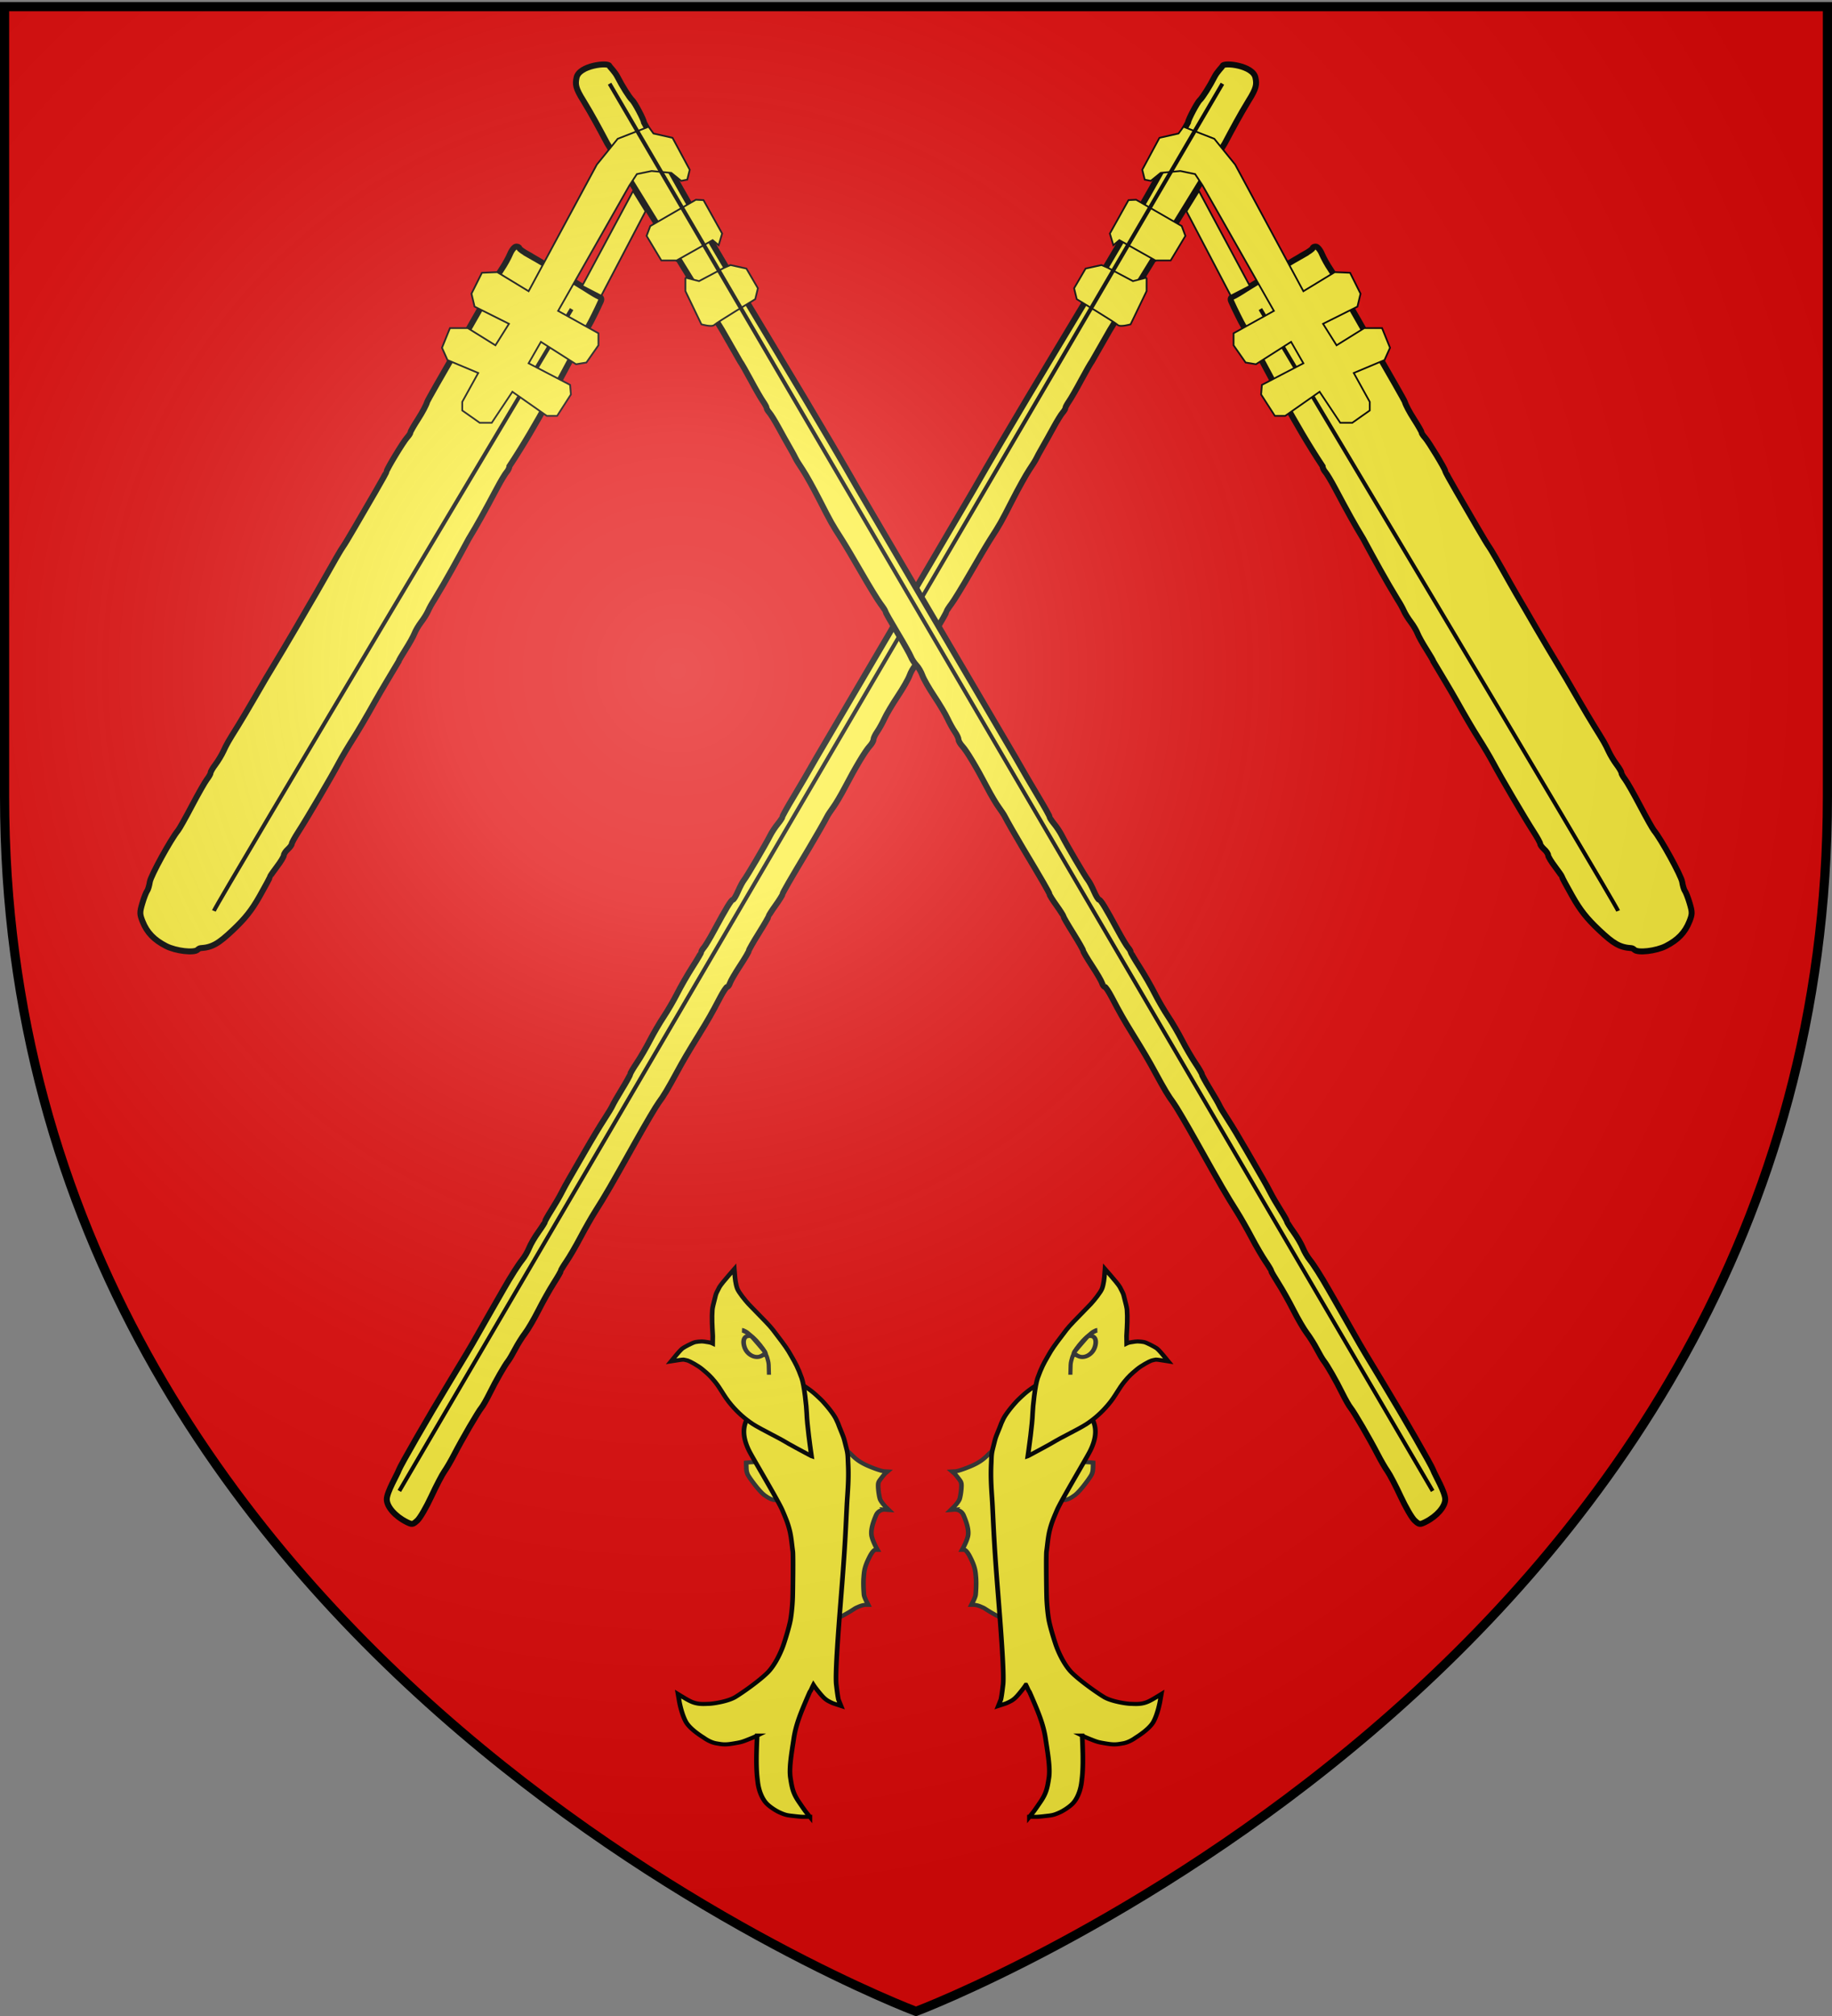 <svg xmlns="http://www.w3.org/2000/svg" xmlns:xlink="http://www.w3.org/1999/xlink" height="660" width="600" version="1.0" id="svg2"><rect width="100%" height="100%" fill="#808080" stroke="none"/><defs id="defs6"><g id="s-5-4"><g id="c-11-0"><path transform="rotate(18 3.157 -.5)" d="M0 0v1h.5L0 0z" id="t-6-6"/><use height="540" width="810" y="0" x="0" id="use2144-19-5" transform="scale(-1 1)" xlink:href="#t-6-6"/></g><g id="a-3-3"><use height="540" width="810" y="0" x="0" id="use2147-4-8" transform="rotate(72)" xlink:href="#c-11-0"/><use height="540" width="810" y="0" x="0" id="use2149-7-5" transform="rotate(144)" xlink:href="#c-11-0"/></g><use height="540" width="810" y="0" x="0" id="use2151-9-1" transform="scale(-1 1)" xlink:href="#a-3-3"/></g><g id="s-2"><g id="c-0"><path transform="rotate(18 3.157 -.5)" d="M0 0v1h.5L0 0z" id="t-3"/><use height="540" width="810" y="0" x="0" id="use2144-45" transform="scale(-1 1)" xlink:href="#t-3"/></g><g id="a-62"><use height="540" width="810" y="0" x="0" id="use2147-8" transform="rotate(72)" xlink:href="#c-0"/><use height="540" width="810" y="0" x="0" id="use2149-80" transform="rotate(144)" xlink:href="#c-0"/></g><use height="540" width="810" y="0" x="0" id="use2151-4" transform="scale(-1 1)" xlink:href="#a-62"/></g><g id="s-1-9"><g id="c-1-9"><path transform="rotate(18 3.157 -.5)" d="M0 0v1h.5L0 0z" id="t-8-6"/><use height="540" width="810" y="0" x="0" id="use2144-5-7" transform="scale(-1 1)" xlink:href="#t-8-6"/></g><g id="a-2-4"><use height="540" width="810" y="0" x="0" id="use2147-0-8" transform="rotate(72)" xlink:href="#c-1-9"/><use height="540" width="810" y="0" x="0" id="use2149-1-8" transform="rotate(144)" xlink:href="#c-1-9"/></g><use height="540" width="810" y="0" x="0" id="use2151-1-0" transform="scale(-1 1)" xlink:href="#a-2-4"/></g><g id="s"><g id="c"><path id="t" d="M0 0v1h.5L0 0z" transform="rotate(18 3.157 -.5)"/><use xlink:href="#t" transform="scale(-1 1)" id="use2144" x="0" y="0" width="810" height="540"/></g><g id="a"><use xlink:href="#c" transform="rotate(72)" id="use2147" x="0" y="0" width="810" height="540"/><use xlink:href="#c" transform="rotate(144)" id="use2149" x="0" y="0" width="810" height="540"/></g><use xlink:href="#a" transform="scale(-1 1)" id="use2151" x="0" y="0" width="810" height="540"/></g><g id="s-1"><g id="c-1"><path id="t-8" d="M0 0v1h.5L0 0z" transform="rotate(18 3.157 -.5)"/><use xlink:href="#t-8" transform="scale(-1 1)" id="use2144-5" x="0" y="0" width="810" height="540"/></g><g id="a-2"><use xlink:href="#c-1" transform="rotate(72)" id="use2147-0" x="0" y="0" width="810" height="540"/><use xlink:href="#c-1" transform="rotate(144)" id="use2149-1" x="0" y="0" width="810" height="540"/></g><use xlink:href="#a-2" transform="scale(-1 1)" id="use2151-1" x="0" y="0" width="810" height="540"/></g><g id="s-4"><g id="c-7"><path transform="rotate(18 3.157 -.5)" d="M0 0v1h.5L0 0z" id="t-4"/><use height="540" width="810" y="0" x="0" id="use2144-1" transform="scale(-1 1)" xlink:href="#t-4"/></g><g id="a-8"><use height="540" width="810" y="0" x="0" id="use2147-08" transform="rotate(72)" xlink:href="#c-7"/><use height="540" width="810" y="0" x="0" id="use2149-8" transform="rotate(144)" xlink:href="#c-7"/></g><use height="540" width="810" y="0" x="0" id="use2151-17" transform="scale(-1 1)" xlink:href="#a-8"/></g><g id="s-5"><g id="c-11"><path id="t-6" d="M0 0v1h.5L0 0z" transform="rotate(18 3.157 -.5)"/><use xlink:href="#t-6" transform="scale(-1 1)" id="use2144-19" x="0" y="0" width="810" height="540"/></g><g id="a-3"><use xlink:href="#c-11" transform="rotate(72)" id="use2147-4" x="0" y="0" width="810" height="540"/><use xlink:href="#c-11" transform="rotate(144)" id="use2149-7" x="0" y="0" width="810" height="540"/></g><use xlink:href="#a-3" transform="scale(-1 1)" id="use2151-9" x="0" y="0" width="810" height="540"/></g><g id="s-4-66"><g id="c-7-9"><path id="t-4-0" d="M0 0v1h.5L0 0z" transform="rotate(18 3.157 -.5)"/><use xlink:href="#t-4-0" transform="scale(-1 1)" id="use2144-1-3" x="0" y="0" width="810" height="540"/></g><g id="a-8-1"><use xlink:href="#c-7-9" transform="rotate(72)" id="use2147-08-3" x="0" y="0" width="810" height="540"/><use xlink:href="#c-7-9" transform="rotate(144)" id="use2149-8-6" x="0" y="0" width="810" height="540"/></g><use xlink:href="#a-8-1" transform="scale(-1 1)" id="use2151-17-7" x="0" y="0" width="810" height="540"/></g><g id="s-4-6"><g id="c-7-7"><path id="t-4-1" d="M0 0v1h.5L0 0z" transform="rotate(18 3.157 -.5)"/><use xlink:href="#t-4-1" transform="scale(-1 1)" id="use2144-1-8" x="0" y="0" width="810" height="540"/></g><g id="a-8-4"><use xlink:href="#c-7-7" transform="rotate(72)" id="use2147-08-9" x="0" y="0" width="810" height="540"/><use xlink:href="#c-7-7" transform="rotate(144)" id="use2149-8-7" x="0" y="0" width="810" height="540"/></g><use xlink:href="#a-8-4" transform="scale(-1 1)" id="use2151-17-3" x="0" y="0" width="810" height="540"/></g><g id="s-1-3"><g id="c-1-0"><path transform="rotate(18 3.157 -.5)" d="M0 0v1h.5L0 0z" id="t-8-4"/><use height="540" width="810" y="0" x="0" id="use2144-5-8" transform="scale(-1 1)" xlink:href="#t-8-4"/></g><g id="a-2-5"><use height="540" width="810" y="0" x="0" id="use2147-0-5" transform="rotate(72)" xlink:href="#c-1-0"/><use height="540" width="810" y="0" x="0" id="use2149-1-5" transform="rotate(144)" xlink:href="#c-1-0"/></g><use height="540" width="810" y="0" x="0" id="use2151-1-4" transform="scale(-1 1)" xlink:href="#a-2-5"/></g><g id="s-0"><g id="c-8"><path transform="rotate(18 3.157 -.5)" d="M0 0v1h.5L0 0z" id="t-40"/><use height="540" width="810" y="0" x="0" id="use2144-4" transform="scale(-1 1)" xlink:href="#t-40"/></g><g id="a-6"><use height="540" width="810" y="0" x="0" id="use2147-46" transform="rotate(72)" xlink:href="#c-8"/><use height="540" width="810" y="0" x="0" id="use2149-4" transform="rotate(144)" xlink:href="#c-8"/></g><use height="540" width="810" y="0" x="0" id="use2151-3" transform="scale(-1 1)" xlink:href="#a-6"/></g><g id="s-5-2"><g id="c-11-6"><path transform="rotate(18 3.157 -.5)" d="M0 0v1h.5L0 0z" id="t-6-0"/><use height="540" width="810" y="0" x="0" id="use2144-19-4" transform="scale(-1 1)" xlink:href="#t-6-0"/></g><g id="a-3-6"><use height="540" width="810" y="0" x="0" id="use2147-4-0" transform="rotate(72)" xlink:href="#c-11-6"/><use height="540" width="810" y="0" x="0" id="use2149-7-4" transform="rotate(144)" xlink:href="#c-11-6"/></g><use height="540" width="810" y="0" x="0" id="use2151-9-5" transform="scale(-1 1)" xlink:href="#a-3-6"/></g><radialGradient xlink:href="#linearGradient2893" id="radialGradient3163" gradientUnits="userSpaceOnUse" gradientTransform="matrix(1.353 0 0 1.349 -77.63 -85.747)" cx="221.445" cy="226.331" fx="221.445" fy="226.331" r="300"/><linearGradient id="linearGradient2893"><stop style="stop-color:white;stop-opacity:.314" offset="0" id="stop2895"/><stop id="stop2897" offset=".19" style="stop-color:white;stop-opacity:.251"/><stop style="stop-color:#6b6b6b;stop-opacity:.125" offset=".6" id="stop2901"/><stop style="stop-color:black;stop-opacity:.125" offset="1" id="stop2899"/></linearGradient><style id="style33" type="text/css">.Rand2,.Rand4,.Rand6{stroke:#202020;stroke-width:30}.Rand4,.Rand6{stroke-width:60}.Rand6{stroke-width:90}.Schwarz{fill:#000}.Blau{fill:#00f}.Gold{fill:#ffef00}.Silber{fill:#fff}</style></defs><g id="layer3" style="display:inline;opacity:1"><path id="path2855" style="fill:#e20909;fill-opacity:1;fill-rule:evenodd;stroke:none;stroke-width:1px;stroke-linecap:butt;stroke-linejoin:miter;stroke-opacity:1" d="M300 658.5s298.5-112.32 298.5-397.772V2.176H1.5v258.552C1.5 546.18 300 658.5 300 658.5Z"/><g style="display:inline;opacity:1;fill:#fcef3c;fill-opacity:1" id="g1920" transform="matrix(-.648 0 0 .648 586.246 -71.48)"><g transform="translate(-828.325 109.097)" id="g1922" style="fill:#fcef3c;fill-opacity:1"><path style="fill:#fcef3c;stroke:#000;stroke-width:3;stroke-miterlimit:4;stroke-dasharray:none;stroke-opacity:1;fill-opacity:1" d="M1531.48 743.972c.807 2.316 6.015 10.988 6.051 14.694.037 3.707-4.218 8.601-9.973 11.472-2.857 1.425-3.179 1.38-5.505-.777-1.36-1.26-4.516-6.694-7.014-12.076-2.498-5.382-5.482-11.106-6.632-12.72-1.15-1.615-3.402-5.489-5.007-8.608-3.904-7.592-12.003-21.497-13.702-23.527-.752-.897-2.648-4.222-4.214-7.389-3.149-6.366-7.484-13.941-9.304-16.256-.648-.825-2.235-3.525-3.526-6-1.29-2.475-3.55-6.075-5.02-8-1.47-1.925-4.504-7.113-6.742-11.528-2.237-4.416-5.702-10.582-7.698-13.702-1.996-3.121-3.63-5.952-3.63-6.292 0-.34-1.287-2.5-2.861-4.798-1.574-2.3-4.719-7.696-6.988-11.993-2.27-4.297-5.6-10.147-7.4-13-5.581-8.843-7.678-12.46-20.687-35.687-5.083-9.075-10.291-17.887-11.575-19.582-2.314-3.056-4.517-6.741-9.217-15.418-3.037-5.607-5.555-9.887-11.2-19.034-4.703-7.623-6.254-10.35-10.642-18.716-1.515-2.888-3.1-5.25-3.524-5.25-.424 0-1.044-.86-1.378-1.912-.333-1.051-2.614-4.968-5.067-8.703-2.453-3.735-4.46-7.155-4.46-7.6 0-.444-2.25-4.397-5-8.785s-5-8.267-5-8.62c0-.353-1.576-2.834-3.5-5.513-1.926-2.68-3.503-5.209-3.507-5.62-.01-.636-3.897-7.38-13.494-23.38-3.135-5.228-8.273-14.215-9.07-15.867-.4-.825-1.776-2.923-3.06-4.661-1.284-1.739-3.944-6.239-5.91-10-5.301-10.143-10.355-18.572-12.532-20.904-1.06-1.135-1.928-2.64-1.928-3.346 0-.704-.836-2.475-1.859-3.935-1.023-1.46-2.683-4.454-3.69-6.654-1.006-2.2-4.028-7.293-6.715-11.316-2.687-4.024-5.383-8.742-5.99-10.485-.608-1.743-1.967-4.076-3.021-5.184-1.054-1.108-2.314-3.033-2.8-4.277-.486-1.244-3.593-6.773-6.904-12.285-3.311-5.513-6.02-10.303-6.02-10.644 0-.341-1.068-2.02-2.373-3.731-1.305-1.71-5.606-8.728-9.557-15.594-3.952-6.867-8.485-14.51-10.074-16.984-5.025-7.828-5.38-8.459-11.19-19.832-3.133-6.13-6.994-13.063-8.582-15.407-1.588-2.344-3.194-4.936-3.57-5.761-.374-.825-1.723-3.3-2.998-5.5-1.275-2.2-3.79-6.7-5.589-10-1.799-3.3-3.9-6.71-4.67-7.58-.768-.867-1.397-1.923-1.397-2.345 0-.422-.834-1.961-1.852-3.421-1.018-1.46-3.78-6.254-6.136-10.654-2.357-4.4-4.808-8.675-5.448-9.5l-9.03-15.777-58.115-94.384c-3.84-7.222-7.694-14.44-11.966-21.419-4.115-6.51-4.203-8.41-3.52-11.747 1.276-6.225 15.795-7.734 16.575-6.032.389.849 2.742 2.893 4.157 5.685 2.342 4.623 6.009 10.42 7.382 11.674 1.31 1.194 5.952 9.985 5.952 11.27 34.293 63.969 72.404 122.73 108.436 185.7l79.288 135.03c3.259 5.775 8.479 14.73 11.6 19.9 3.122 5.17 5.677 9.748 5.677 10.173 0 .425 1.05 2.045 2.334 3.6 1.284 1.555 3.015 4.177 3.848 5.827 2.345 4.647 11.847 20.822 13.217 22.5.674.825 2.053 3.412 3.065 5.75 1.011 2.337 2.178 4.25 2.592 4.25.803 0 3.378 4.22 9.455 15.5 2.074 3.85 4.383 7.71 5.13 8.578.747.869 1.358 1.877 1.358 2.24 0 .364 2.006 3.79 4.457 7.614s5.888 9.79 7.637 13.26c1.75 3.47 4.835 8.783 6.858 11.808 2.023 3.025 5.177 8.425 7.01 12 1.833 3.575 4.841 8.744 6.685 11.486 1.845 2.743 3.353 5.322 3.353 5.733 0 .41 1.844 3.758 4.098 7.44 2.254 3.683 4.392 7.403 4.75 8.268.359.865 2.276 4.048 4.261 7.073 1.985 3.025 6.26 10.124 9.5 15.777 3.24 5.653 6.88 11.953 8.088 14 1.208 2.047 2.988 5.298 3.955 7.223.966 1.925 3.24 5.84 5.053 8.702 1.812 2.86 3.295 5.5 3.295 5.866 0 .365 1.499 2.749 3.33 5.298 1.832 2.548 3.936 6.156 4.677 8.016.74 1.861 2.307 4.561 3.481 6 1.964 2.407 5.801 8.45 9.512 14.979.825 1.451 3.525 6.156 6 10.454 2.475 4.299 5.85 10.227 7.5 13.174 2.665 4.758 6.166 10.645 14.28 24.01 10.033 16.526 24.328 41.371 25.136 43.688zm-457.416-614.187c-2.475-1.352-4.5-2.806-4.5-3.23 0-.424-.698-.77-1.55-.77-.854 0-2.252 1.677-3.109 3.727-.857 2.05-2.8 5.538-4.319 7.75-1.518 2.212-3.784 6.407-5.035 9.32-2.221 5.176-32.17 56.083-32.581 57.723-.348 1.387-2.382 5.227-4.52 8.534-2.137 3.307-3.886 6.363-3.886 6.79 0 .428-.794 1.65-1.766 2.717-1.844 2.024-10.234 15.856-10.234 16.872 0 .321-2.553 4.968-5.675 10.325-3.121 5.358-7.892 13.567-10.603 18.242-2.71 4.675-5.293 8.95-5.739 9.5-.76.937-4.957 8.16-10.75 18.5-1.387 2.475-4.594 8.017-7.127 12.315-2.533 4.299-5.28 9.035-6.105 10.524-1.194 2.154-10.074 17.057-14.994 25.16-.5.826-3.249 5.55-6.107 10.5s-6.592 11.233-8.298 13.96c-4.758 7.61-5.425 8.775-7.173 12.54-.894 1.926-2.706 4.933-4.027 6.684-1.32 1.75-2.401 3.602-2.401 4.115 0 .513-.83 2.005-1.842 3.317-1.013 1.311-4.444 7.335-7.625 13.385-3.18 6.05-6.342 11.675-7.026 12.5-3.601 4.344-13.77 22.868-14.24 25.941-.3 1.957-.94 4.063-1.422 4.68s-1.553 3.399-2.38 6.183c-1.364 4.593-1.349 5.447.165 9.23 2.214 5.532 5.795 9.262 11.87 12.362 4.925 2.514 14.178 3.591 15.916 1.854.413-.413 1.05-.77 1.417-.796 5.921-.4 9.002-2.127 16.552-9.276 6.11-5.784 9.405-9.965 13.362-16.948 2.889-5.098 5.253-9.513 5.253-9.81 0-.297 1.575-2.603 3.5-5.124 1.925-2.521 3.5-5.125 3.5-5.785 0-.66.9-2.016 2-3.011 1.1-.996 2-2.227 2-2.736 0-.509 1.505-3.252 3.344-6.095 4.331-6.694 16.617-27.605 20.37-34.67 1.606-3.024 4.939-8.65 7.405-12.5 2.467-3.85 7.312-12.096 10.768-18.326 3.896-6.935 8.079-13.717 12.112-20.549 0-.322 1.583-3.059 3.516-6.082 1.934-3.023 3.96-6.662 4.502-8.088.542-1.425 2.078-4.025 3.415-5.777 1.337-1.753 2.918-4.31 3.514-5.682.596-1.372 1.975-3.845 3.065-5.495 6.19-10.132 11.725-20.311 17.424-30.852 4.295-7.087 7.659-13.113 14.317-25.648 1.9-3.575 4.082-7.21 4.85-8.08.769-.867 1.397-2.188 1.397-2.935 14.268-21.555 26.163-45.128 38.533-67.985.337-.825 1.035-2.175 1.552-3 .94-1.498 4.614-8.907 6.096-12.289.547-1.25.283-1.98-.879-2.426-.914-.35-3.926-2.129-6.692-3.95-2.767-1.823-26.396-15.853-29.11-17.335z" id="path1924"/><path style="fill:#fcef3c;fill-rule:evenodd;stroke:#000;stroke-width:2;stroke-linecap:butt;stroke-linejoin:miter;stroke-miterlimit:4;stroke-dasharray:none;stroke-opacity:1;fill-opacity:1" d="M915.198 461.423c2.02-5.05 180.818-304.056 180.818-304.056" id="path1926"/><path style="fill:#fcef3c;fill-opacity:1;fill-rule:evenodd;stroke:#000;stroke-width:.87px;stroke-linecap:butt;stroke-linejoin:miter;stroke-opacity:1" d="M1153.521 141.46v6.832l8.075 16.77s5.28 1.553 6.522.311 20.699-13.02 20.699-13.02l1.335-5.513-5.807-9.938-8.044-1.778-3.268 1.413-12.616 6.695-6.897-1.772zm-4.711-8.65h-7.454l-7.453-12.422 1.863-4.97 23.06-13.3 3.826.193 9.427 16.889-1.762 5.9-3.032-2.558-18.786 10.579m-98.945 81.678h6.087l10.435-15.652 17.391 12.174h5.218l6.956-10.808-.403-4.844-20.964-10.917 6.212-10.823 17.764 11.305 5.218-.87 6.087-8.696v-6.087l-20.373-11.304 36.025-63.356 3.79-5.76 7.453-1.553 9.938.931 4.969 4.038 3.105-.621 1.243-4.97-8.696-16.149-9.628-2.174-2.484-3.416-15.59 6.072-10.56 13.043-34.473 63.977-15.838-9.628-7.764.31-5.28 10.56 1.553 6.522 17.392 8.695-6.833 10.87-13.975-8.696h-9.007l-4.037 9.938 2.795 6.212 15.528 6.522-8.075 14.596v4.348l8.82 6.211zm51.794-69.124 25.722-47.958 6.305 10.202-22.4 42.725-9.627-4.969z" id="path1928"/><path style="fill:#fcef3c;fill-opacity:1;fill-rule:evenodd;stroke:#000;stroke-width:2;stroke-linecap:butt;stroke-linejoin:miter;stroke-miterlimit:4;stroke-dasharray:none;stroke-opacity:1" d="m1115.188 43.5 416.01 710.971L1115.188 43.5Z" id="path1930"/></g></g><g id="g1913" transform="translate(13.754 -71.48) scale(.648)" style="fill:#fcef3c;fill-opacity:1"><g transform="translate(-828.325 109.097)" id="g9889" style="fill:#fcef3c;fill-opacity:1"><path style="fill:#fcef3c;stroke:#000;stroke-width:3;stroke-miterlimit:4;stroke-dasharray:none;stroke-opacity:1;fill-opacity:1" d="M1531.48 743.972c.807 2.316 6.015 10.988 6.051 14.694.037 3.707-4.218 8.601-9.973 11.472-2.857 1.425-3.179 1.38-5.505-.777-1.36-1.26-4.516-6.694-7.014-12.076-2.498-5.382-5.482-11.106-6.632-12.72-1.15-1.615-3.402-5.489-5.007-8.608-3.904-7.592-12.003-21.497-13.702-23.527-.752-.897-2.648-4.222-4.214-7.389-3.149-6.366-7.484-13.941-9.304-16.256-.648-.825-2.235-3.525-3.526-6-1.29-2.475-3.55-6.075-5.02-8-1.47-1.925-4.504-7.113-6.742-11.528-2.237-4.416-5.702-10.582-7.698-13.702-1.996-3.121-3.63-5.952-3.63-6.292 0-.34-1.287-2.5-2.861-4.798-1.574-2.3-4.719-7.696-6.988-11.993-2.27-4.297-5.6-10.147-7.4-13-5.581-8.843-7.678-12.46-20.687-35.687-5.083-9.075-10.291-17.887-11.575-19.582-2.314-3.056-4.517-6.741-9.217-15.418-3.037-5.607-5.555-9.887-11.2-19.034-4.703-7.623-6.254-10.35-10.642-18.716-1.515-2.888-3.1-5.25-3.524-5.25-.424 0-1.044-.86-1.378-1.912-.333-1.051-2.614-4.968-5.067-8.703-2.453-3.735-4.46-7.155-4.46-7.6 0-.444-2.25-4.397-5-8.785s-5-8.267-5-8.62c0-.353-1.576-2.834-3.5-5.513-1.926-2.68-3.503-5.209-3.507-5.62-.01-.636-3.897-7.38-13.494-23.38-3.135-5.228-8.273-14.215-9.07-15.867-.4-.825-1.776-2.923-3.06-4.661-1.284-1.739-3.944-6.239-5.91-10-5.301-10.143-10.355-18.572-12.532-20.904-1.06-1.135-1.928-2.64-1.928-3.346 0-.704-.836-2.475-1.859-3.935-1.023-1.46-2.683-4.454-3.69-6.654-1.006-2.2-4.028-7.293-6.715-11.316-2.687-4.024-5.383-8.742-5.99-10.485-.608-1.743-1.967-4.076-3.021-5.184-1.054-1.108-2.314-3.033-2.8-4.277-.486-1.244-3.593-6.773-6.904-12.285-3.311-5.513-6.02-10.303-6.02-10.644 0-.341-1.068-2.02-2.373-3.731-1.305-1.71-5.606-8.728-9.557-15.594-3.952-6.867-8.485-14.51-10.074-16.984-5.025-7.828-5.38-8.459-11.19-19.832-3.133-6.13-6.994-13.063-8.582-15.407-1.588-2.344-3.194-4.936-3.57-5.761-.374-.825-1.723-3.3-2.998-5.5-1.275-2.2-3.79-6.7-5.589-10-1.799-3.3-3.9-6.71-4.67-7.58-.768-.867-1.397-1.923-1.397-2.345 0-.422-.834-1.961-1.852-3.421-1.018-1.46-3.78-6.254-6.136-10.654-2.357-4.4-4.808-8.675-5.448-9.5l-9.03-15.777-58.115-94.384c-3.84-7.222-7.694-14.44-11.966-21.419-4.115-6.51-4.203-8.41-3.52-11.747 1.276-6.225 15.795-7.734 16.575-6.032.389.849 2.742 2.893 4.157 5.685 2.342 4.623 6.009 10.42 7.382 11.674 1.31 1.194 5.952 9.985 5.952 11.27 34.293 63.969 72.404 122.73 108.436 185.7l79.288 135.03c3.259 5.775 8.479 14.73 11.6 19.9 3.122 5.17 5.677 9.748 5.677 10.173 0 .425 1.05 2.045 2.334 3.6 1.284 1.555 3.015 4.177 3.848 5.827 2.345 4.647 11.847 20.822 13.217 22.5.674.825 2.053 3.412 3.065 5.75 1.011 2.337 2.178 4.25 2.592 4.25.803 0 3.378 4.22 9.455 15.5 2.074 3.85 4.383 7.71 5.13 8.578.747.869 1.358 1.877 1.358 2.24 0 .364 2.006 3.79 4.457 7.614s5.888 9.79 7.637 13.26c1.75 3.47 4.835 8.783 6.858 11.808 2.023 3.025 5.177 8.425 7.01 12 1.833 3.575 4.841 8.744 6.685 11.486 1.845 2.743 3.353 5.322 3.353 5.733 0 .41 1.844 3.758 4.098 7.44 2.254 3.683 4.392 7.403 4.75 8.268.359.865 2.276 4.048 4.261 7.073 1.985 3.025 6.26 10.124 9.5 15.777 3.24 5.653 6.88 11.953 8.088 14 1.208 2.047 2.988 5.298 3.955 7.223.966 1.925 3.24 5.84 5.053 8.702 1.812 2.86 3.295 5.5 3.295 5.866 0 .365 1.499 2.749 3.33 5.298 1.832 2.548 3.936 6.156 4.677 8.016.74 1.861 2.307 4.561 3.481 6 1.964 2.407 5.801 8.45 9.512 14.979.825 1.451 3.525 6.156 6 10.454 2.475 4.299 5.85 10.227 7.5 13.174 2.665 4.758 6.166 10.645 14.28 24.01 10.033 16.526 24.328 41.371 25.136 43.688zm-457.416-614.187c-2.475-1.352-4.5-2.806-4.5-3.23 0-.424-.698-.77-1.55-.77-.854 0-2.252 1.677-3.109 3.727-.857 2.05-2.8 5.538-4.319 7.75-1.518 2.212-3.784 6.407-5.035 9.32-2.221 5.176-32.17 56.083-32.581 57.723-.348 1.387-2.382 5.227-4.52 8.534-2.137 3.307-3.886 6.363-3.886 6.79 0 .428-.794 1.65-1.766 2.717-1.844 2.024-10.234 15.856-10.234 16.872 0 .321-2.553 4.968-5.675 10.325-3.121 5.358-7.892 13.567-10.603 18.242-2.71 4.675-5.293 8.95-5.739 9.5-.76.937-4.957 8.16-10.75 18.5-1.387 2.475-4.594 8.017-7.127 12.315-2.533 4.299-5.28 9.035-6.105 10.524-1.194 2.154-10.074 17.057-14.994 25.16-.5.826-3.249 5.55-6.107 10.5s-6.592 11.233-8.298 13.96c-4.758 7.61-5.425 8.775-7.173 12.54-.894 1.926-2.706 4.933-4.027 6.684-1.32 1.75-2.401 3.602-2.401 4.115 0 .513-.83 2.005-1.842 3.317-1.013 1.311-4.444 7.335-7.625 13.385-3.18 6.05-6.342 11.675-7.026 12.5-3.601 4.344-13.77 22.868-14.24 25.941-.3 1.957-.94 4.063-1.422 4.68s-1.553 3.399-2.38 6.183c-1.364 4.593-1.349 5.447.165 9.23 2.214 5.532 5.795 9.262 11.87 12.362 4.925 2.514 14.178 3.591 15.916 1.854.413-.413 1.05-.77 1.417-.796 5.921-.4 9.002-2.127 16.552-9.276 6.11-5.784 9.405-9.965 13.362-16.948 2.889-5.098 5.253-9.513 5.253-9.81 0-.297 1.575-2.603 3.5-5.124 1.925-2.521 3.5-5.125 3.5-5.785 0-.66.9-2.016 2-3.011 1.1-.996 2-2.227 2-2.736 0-.509 1.505-3.252 3.344-6.095 4.331-6.694 16.617-27.605 20.37-34.67 1.606-3.024 4.939-8.65 7.405-12.5 2.467-3.85 7.312-12.096 10.768-18.326 3.896-6.935 8.079-13.717 12.112-20.549 0-.322 1.583-3.059 3.516-6.082 1.934-3.023 3.96-6.662 4.502-8.088.542-1.425 2.078-4.025 3.415-5.777 1.337-1.753 2.918-4.31 3.514-5.682.596-1.372 1.975-3.845 3.065-5.495 6.19-10.132 11.725-20.311 17.424-30.852 4.295-7.087 7.659-13.113 14.317-25.648 1.9-3.575 4.082-7.21 4.85-8.08.769-.867 1.397-2.188 1.397-2.935 14.268-21.555 26.163-45.128 38.533-67.985.337-.825 1.035-2.175 1.552-3 .94-1.498 4.614-8.907 6.096-12.289.547-1.25.283-1.98-.879-2.426-.914-.35-3.926-2.129-6.692-3.95-2.767-1.823-26.396-15.853-29.11-17.335z" id="path1900"/><path style="fill:#fcef3c;fill-rule:evenodd;stroke:#000;stroke-width:2;stroke-linecap:butt;stroke-linejoin:miter;stroke-miterlimit:4;stroke-dasharray:none;stroke-opacity:1;fill-opacity:1" d="M915.198 461.423c2.02-5.05 180.818-304.056 180.818-304.056" id="path8117"/><path style="fill:#fcef3c;fill-opacity:1;fill-rule:evenodd;stroke:#000;stroke-width:.87px;stroke-linecap:butt;stroke-linejoin:miter;stroke-opacity:1" d="M1153.521 141.46v6.832l8.075 16.77s5.28 1.553 6.522.311 20.699-13.02 20.699-13.02l1.335-5.513-5.807-9.938-8.044-1.778-3.268 1.413-12.616 6.695-6.897-1.772zm-4.711-8.65h-7.454l-7.453-12.422 1.863-4.97 23.06-13.3 3.826.193 9.427 16.889-1.762 5.9-3.032-2.558-18.786 10.579m-98.945 81.678h6.087l10.435-15.652 17.391 12.174h5.218l6.956-10.808-.403-4.844-20.964-10.917 6.212-10.823 17.764 11.305 5.218-.87 6.087-8.696v-6.087l-20.373-11.304 36.025-63.356 3.79-5.76 7.453-1.553 9.938.931 4.969 4.038 3.105-.621 1.243-4.97-8.696-16.149-9.628-2.174-2.484-3.416-15.59 6.072-10.56 13.043-34.473 63.977-15.838-9.628-7.764.31-5.28 10.56 1.553 6.522 17.392 8.695-6.833 10.87-13.975-8.696h-9.007l-4.037 9.938 2.795 6.212 15.528 6.522-8.075 14.596v4.348l8.82 6.211zm51.794-69.124 25.722-47.958 6.305 10.202-22.4 42.725-9.627-4.969z" id="path1904"/><path style="fill:#fcef3c;fill-opacity:1;fill-rule:evenodd;stroke:#000;stroke-width:2;stroke-linecap:butt;stroke-linejoin:miter;stroke-miterlimit:4;stroke-dasharray:none;stroke-opacity:1" d="m1115.188 43.5 416.01 710.971L1115.188 43.5Z" id="path3678"/></g></g><g id="g6413" transform="matrix(.522 0 0 .59 144.166 320.11)"><g id="layer4-0"><g style="display:inline;fill:#fff;stroke-width:3.621;stroke-miterlimit:6;stroke-dasharray:none" transform="matrix(.807 0 0 .625 31.056 106.872)" id="g15212"><path style="fill:#fcef3c;stroke:#313131;stroke-width:3.621;stroke-miterlimit:6;stroke-dasharray:none" d="m263.962 400.729-.083-1.843-3.479-77.967-.005-.129.021-.127 11.833-73.091.203-1.057h1.067c.992 0 3.357.799 8.01 6.139 3.425 3.933 6.927 7.021 13.791 10.271 8.47 4.005 11.177 4.198 11.204 4.198l2.806.189-2 1.981c-.029.027-.72.73-3.356 4.683-1.408 2.109-1.979 3.087-1.947 6.074.032 3.035.55 8.131 1.355 11.413.623 2.534 3.723 6.399 4.866 7.675l2.102 2.354-3.147-.269a3.04 3.04 0 0 0-.246-.008c-1.099 0-4.819.354-6.54 4.91-3.093 8.188-4.213 14.251-3.424 18.542.797 4.318 3.634 10.354 3.66 10.414l.872 1.777h-1.978c-.015.003-1.586.428-4.096 6.021-4.015 8.947-4.28 12.737-4.646 17.979l-.06.88c-.417 5.829.19 14.314.273 15.094.208 1.987 1.894 5.802 2.526 7.104l.778 1.798h-2c-.362 0-2.314.067-5.067 1.406l-.204.099c-2.404 1.17-2.404 1.17-3.815 2.211-.579.428-1.378 1.017-2.625 1.901-4.753 3.376-10.593 6.621-10.837 6.76l-.047.023-.05.021-4.037 1.811-1.678.763z" id="path15214"/><use height="660" width="600" transform="matrix(-1 0 0 1 668.806 0)" id="use3782" xlink:href="#path15214" y="0" x="0"/></g><g style="display:inline;fill:#fcef3c;stroke-width:3.621;stroke-miterlimit:6;stroke-dasharray:none" transform="matrix(.807 0 0 .625 66.456 106.872)" id="g15216"><path style="fill:#fcef3c;stroke:#313131;stroke-width:3.621;stroke-miterlimit:6;stroke-dasharray:none" d="M177.666 292.706c-.42 0-.782-.132-1.12-.265-.074-.029-.162-.058-.268-.094-.939-.3-2.892-.925-6.617-4.082-4.258-3.604-12.176-16.222-13.031-18.472-.863-2.281-.92-3.99-.984-5.971-.073-2.117-.071-3.247-.071-3.247l.003-1.144 1.138-.104c.159-.014 3.906-.35 7.045-.423 3.128-.07 7.857-.206 7.859-.206l.128-.004.128.021 7.797 1.394.901.159.12.906c.09.665 2.165 16.292 2.375 19.22.237 3.34-1.198 8.86-3.477 11.256-.483.513-1.073 1.056-1.926 1.056z" id="path15218"/></g><g transform="matrix(.807 0 0 .625 66.456 106.872)" style="display:inline;fill:#fcef3c;stroke-width:3.621;stroke-miterlimit:6;stroke-dasharray:none" id="g15222"><path style="fill:#fcef3c;stroke:#000;stroke-width:3.621;stroke-miterlimit:6;stroke-dasharray:none;stroke-opacity:1" d="M205.079 573.91h-5.365c-.514 0-2.13-.056-6.031-.577-.718-.099-1.353-.179-1.933-.251-4.214-.539-5.626-.72-10.237-3.094-2.393-1.231-7.042-4.431-9.892-7.687-3.588-4.099-6.304-11.55-7.089-19.45l-.113-1.089c-.378-3.551-1.081-10.173-.828-24.116.132-7.104.338-12.281.529-15.851a59.369 59.369 0 0 1-4.417 2.247l-.777.358c-6.526 3.016-6.917 3.195-13.228 4.39-2.975.564-4.907.795-6.667.795-2.092 0-3.835-.338-6.25-.81l-.483-.092c-4.608-.893-8.855-4.288-9.82-5.104-1.906-1.327-10.848-7.794-13.868-14.173-3.482-7.354-5.077-18.053-5.092-18.161l-.432-2.862-.516-3.437 2.856 1.98 2.385 1.654c.512.352 3.136 2.132 5.312 3.202 3.53 1.733 6.73 1.956 9.125 1.956 1.062 0 2.114-.047 3.018-.089.49-.023.973-.043 1.443-.061 3.409-.109 14.85-2.141 20.456-6.051 6.234-4.351 18.668-14.493 24.836-21.445 6.218-7.015 10.895-19.188 12.677-25.276 1.866-6.38 4.388-15.931 5.354-21.845.291-1.763 1.424-10.368 1.683-20.299.159-6.111.493-37.244.077-40.457-.179-1.396-.342-2.971-.555-5.039l-.011-.118c-.458-4.435-.979-9.461-1.896-13.545-1.34-5.981-2.486-9.391-5.735-18.008-1.978-5.234-10.471-22.021-17.296-35.511-3.927-7.755-7.315-14.453-8.32-16.729-6.326-14.317-3.88-22.343-2.835-25.771.074-.238.136-.439.189-.622 2.777-9.943 34.819-28.72 41.213-32.383l.666-.382.795-.455.769.499.644.418c.571.376 5.614 3.759 10.541 8.897 4.772 4.982 5.702 6.354 5.74 6.409 1.208 1.505 7.606 9.668 9.934 15.415l.363.898c.96 2.37.995 2.461 1.235 3.217.195.614.537 1.684 1.782 5.182l.078.228c2.317 6.5 2.348 6.608 3.413 11.472l.102.458c.233 1.062.516 2.349.881 3.965 1.009 4.476 1.079 6.713 1.198 10.42.027 1.016.063 2.126.121 3.435.472 11.188-.058 20.31-.571 29.129a523.262 523.262 0 0 0-.47 8.966l-.176 4.226-.015.333c-.79 19.004-1.266 30.475-2.948 56.069-.32 4.88-.721 10.713-1.163 17.069l-.011.152c-2.05 29.611-4.853 70.166-3.846 80.054 1.15 11.332 1.703 13.26 1.727 13.337l.892 2.55 1.056 3.021-2.997-1.118-2.499-.936c-.148-.056-1.553-.593-4.026-2.104-2.924-1.788-4.764-3.979-8.478-9.255-1.701-2.422-2.773-4.136-3.448-5.321a53.676 53.676 0 0 0-1.066 2.519c-.771 1.951-1.149 2.911-1.652 3.535-.526 1.267-1.817 4.702-2.321 6.044l-.047.121c-4.378 11.687-8.504 22.695-10.148 35.171a850.754 850.754 0 0 1-.559 4.167l-.076.559c-1.508 11.095-3.062 22.544-2.01 30.477 1.246 9.416 2.191 13.982 6.595 21.365 4.472 7.499 5.385 8.776 5.421 8.827l1.429 2.019 1.678 2.369z" id="path15224"/></g><g style="display:inline;fill:#fcef3c;stroke-width:3.621;stroke-miterlimit:6;stroke-dasharray:none" transform="matrix(.807 0 0 .625 66.456 106.872)" id="g15228"><g style="fill:#fcef3c;stroke-width:3.621;stroke-miterlimit:6;stroke-dasharray:none" id="g15230"><path style="fill:#fcef3c;stroke:#000;stroke-width:3.621;stroke-miterlimit:6;stroke-dasharray:none;stroke-opacity:1" d="m206.351 253.713-2.653-1.611-2.218-1.349c-.132-.081-13.448-8.179-16.823-10.636-1.141-.828-4.903-3.077-8.541-5.252l-.132-.079c-5.735-3.43-12.231-7.32-15.167-9.521-6.372-4.777-11.545-10.014-16.772-16.979-3.175-4.23-5.256-7.993-7.269-11.631-1.73-3.126-3.352-6.053-5.578-9.166-3.65-5.113-5.862-7.231-8.921-10.162l-.978-.94c-3.132-3.018-9.713-7.067-11.068-7.515-.901-.296-2.736-.785-3.309-.859-.043-.004-.102-.004-.167-.004-.602 0-1.679.123-2.879.328l-3.07.55-3.65.652 2.169-3.007 1.811-2.512c.762-1.055 3.362-4.6 4.842-5.933 1.103-.992 8.045-5.284 10.107-5.673 1.398-.263 3.219-.567 4.888-.567.666 0 1.276.05 1.81.145l.628.105.108.02c2.254.368 4.207.715 5.255 1.214.196.093.441.22.733.381.039-2.622.081-5.857.066-6.766-.011-.558-.063-1.583-.134-2.93-.247-4.751-.698-13.448-.205-20.35.131-1.867 1.011-5.765 1.655-8.609l.142-.639c.138-.62.258-1.156.341-1.553.649-3.146.764-3.438 2.057-6.308l.174-.385c.29-.648.646-1.437 1.072-2.419.783-1.78 4.847-7.246 7.2-10.346l2.042-2.679 2.414-3.17.275 3.974.23 3.318c.005.055.43 5.833 1.757 10.005 1.081 3.391 6.377 10.817 8.841 13.858 1.248 1.539 3.47 4.118 5.623 6.611 4.943 5.737 11.021 12.791 13.332 16.299 1.427 2.169 2.689 4.067 3.824 5.771 4.962 7.464 7.44 11.19 10.559 17.659.279.587.572 1.168.874 1.773l.114.224c1.818 3.615 4.083 8.114 6.959 17.388 2.005 6.467 3.724 25.327 3.882 31.233.265 10.007 2.925 31.454 3.037 32.361l.326 2.595.387 3.086z" id="path15232"/></g></g><path style="display:inline;fill:#fcef3c;stroke:#313131;stroke-width:2.572;stroke-miterlimit:6;stroke-dasharray:none" stroke-miterlimit="6" d="M206.285 220.273c0-1.355-.127-3.949-.169-5.42-.042-1.469-.59-2.905-.885-3.885-.294-.978-.865-1.839-1.305-2.677-.463-.88-.968-1.829-1.263-2.153-.379-.42-1.432-1.732-1.812-2.155-.202-.228-1.644-1.758-2.232-2.318-.857-.815-1.896-1.666-3.706-3.07-1.811-1.403-2.317-1.761-3.202-2.187-.885-.424-1.6-.75-2.359-.784" id="path15236"/><g style="display:inline;fill:#fcef3c;stroke-width:3.621;stroke-miterlimit:6;stroke-dasharray:none" transform="matrix(.807 0 0 .625 66.456 106.872)" id="g15238"><path style="fill:#fcef3c;stroke:#313131;stroke-width:3.621;stroke-miterlimit:6;stroke-dasharray:none" d="M163.959 165.643c-3.469 0-7.042-2.645-8.889-6.582-1.452-3.096-2.192-7.742-.703-10.265.625-1.054 1.612-1.677 2.752-1.751l.108-.012c.283-.031.828-.088 1.105-.088.151 0 .552 0 .933.252.822.535 1.069.823 1.589 1.479l.184.229c.077.095 7.246 9.481 8.6 11.503.21.264.35.589.476.881.297.698.533 1.25.092 1.919l-.432.657h-.789a2.02 2.02 0 0 1-.314-.023c-.683.601-1.472.972-1.939 1.191a6.45 6.45 0 0 1-2.773.61z" id="path15240"/></g><use height="660" width="600" transform="matrix(-1 0 0 1 601.662 0)" id="use3784" xlink:href="#g15216" y="0" x="0"/><use height="660" width="600" transform="matrix(-1 0 0 1 601.662 0)" id="use3786" xlink:href="#g15222" y="0" x="0"/><use height="660" width="600" transform="matrix(-1 0 0 1 601.662 0)" id="use3788" xlink:href="#g15228" y="0" x="0"/><use height="660" width="600" transform="matrix(-1 0 0 1 601.662 0)" id="use3790" xlink:href="#path15236" y="0" x="0"/><use height="660" width="600" transform="matrix(-1 0 0 1 601.662 0)" id="use3792" xlink:href="#g15238" y="0" x="0"/></g></g></g><g id="layer2" style="opacity:1"><path d="M300 658.5s298.5-112.32 298.5-397.772V2.176H1.5v258.552C1.5 546.18 300 658.5 300 658.5Z" style="opacity:1;fill:url(#radialGradient3163);fill-opacity:1;fill-rule:evenodd;stroke:none;stroke-width:1px;stroke-linecap:butt;stroke-linejoin:miter;stroke-opacity:1" id="path2875"/></g><g id="layer1"><path d="M300 658.5S1.5 546.18 1.5 260.728V2.176h597v258.552C598.5 546.18 300 658.5 300 658.5z" style="opacity:1;fill:none;fill-opacity:1;fill-rule:evenodd;stroke:#000;stroke-width:3;stroke-linecap:butt;stroke-linejoin:miter;stroke-miterlimit:4;stroke-dasharray:none;stroke-opacity:1" id="path1411"/></g></svg>